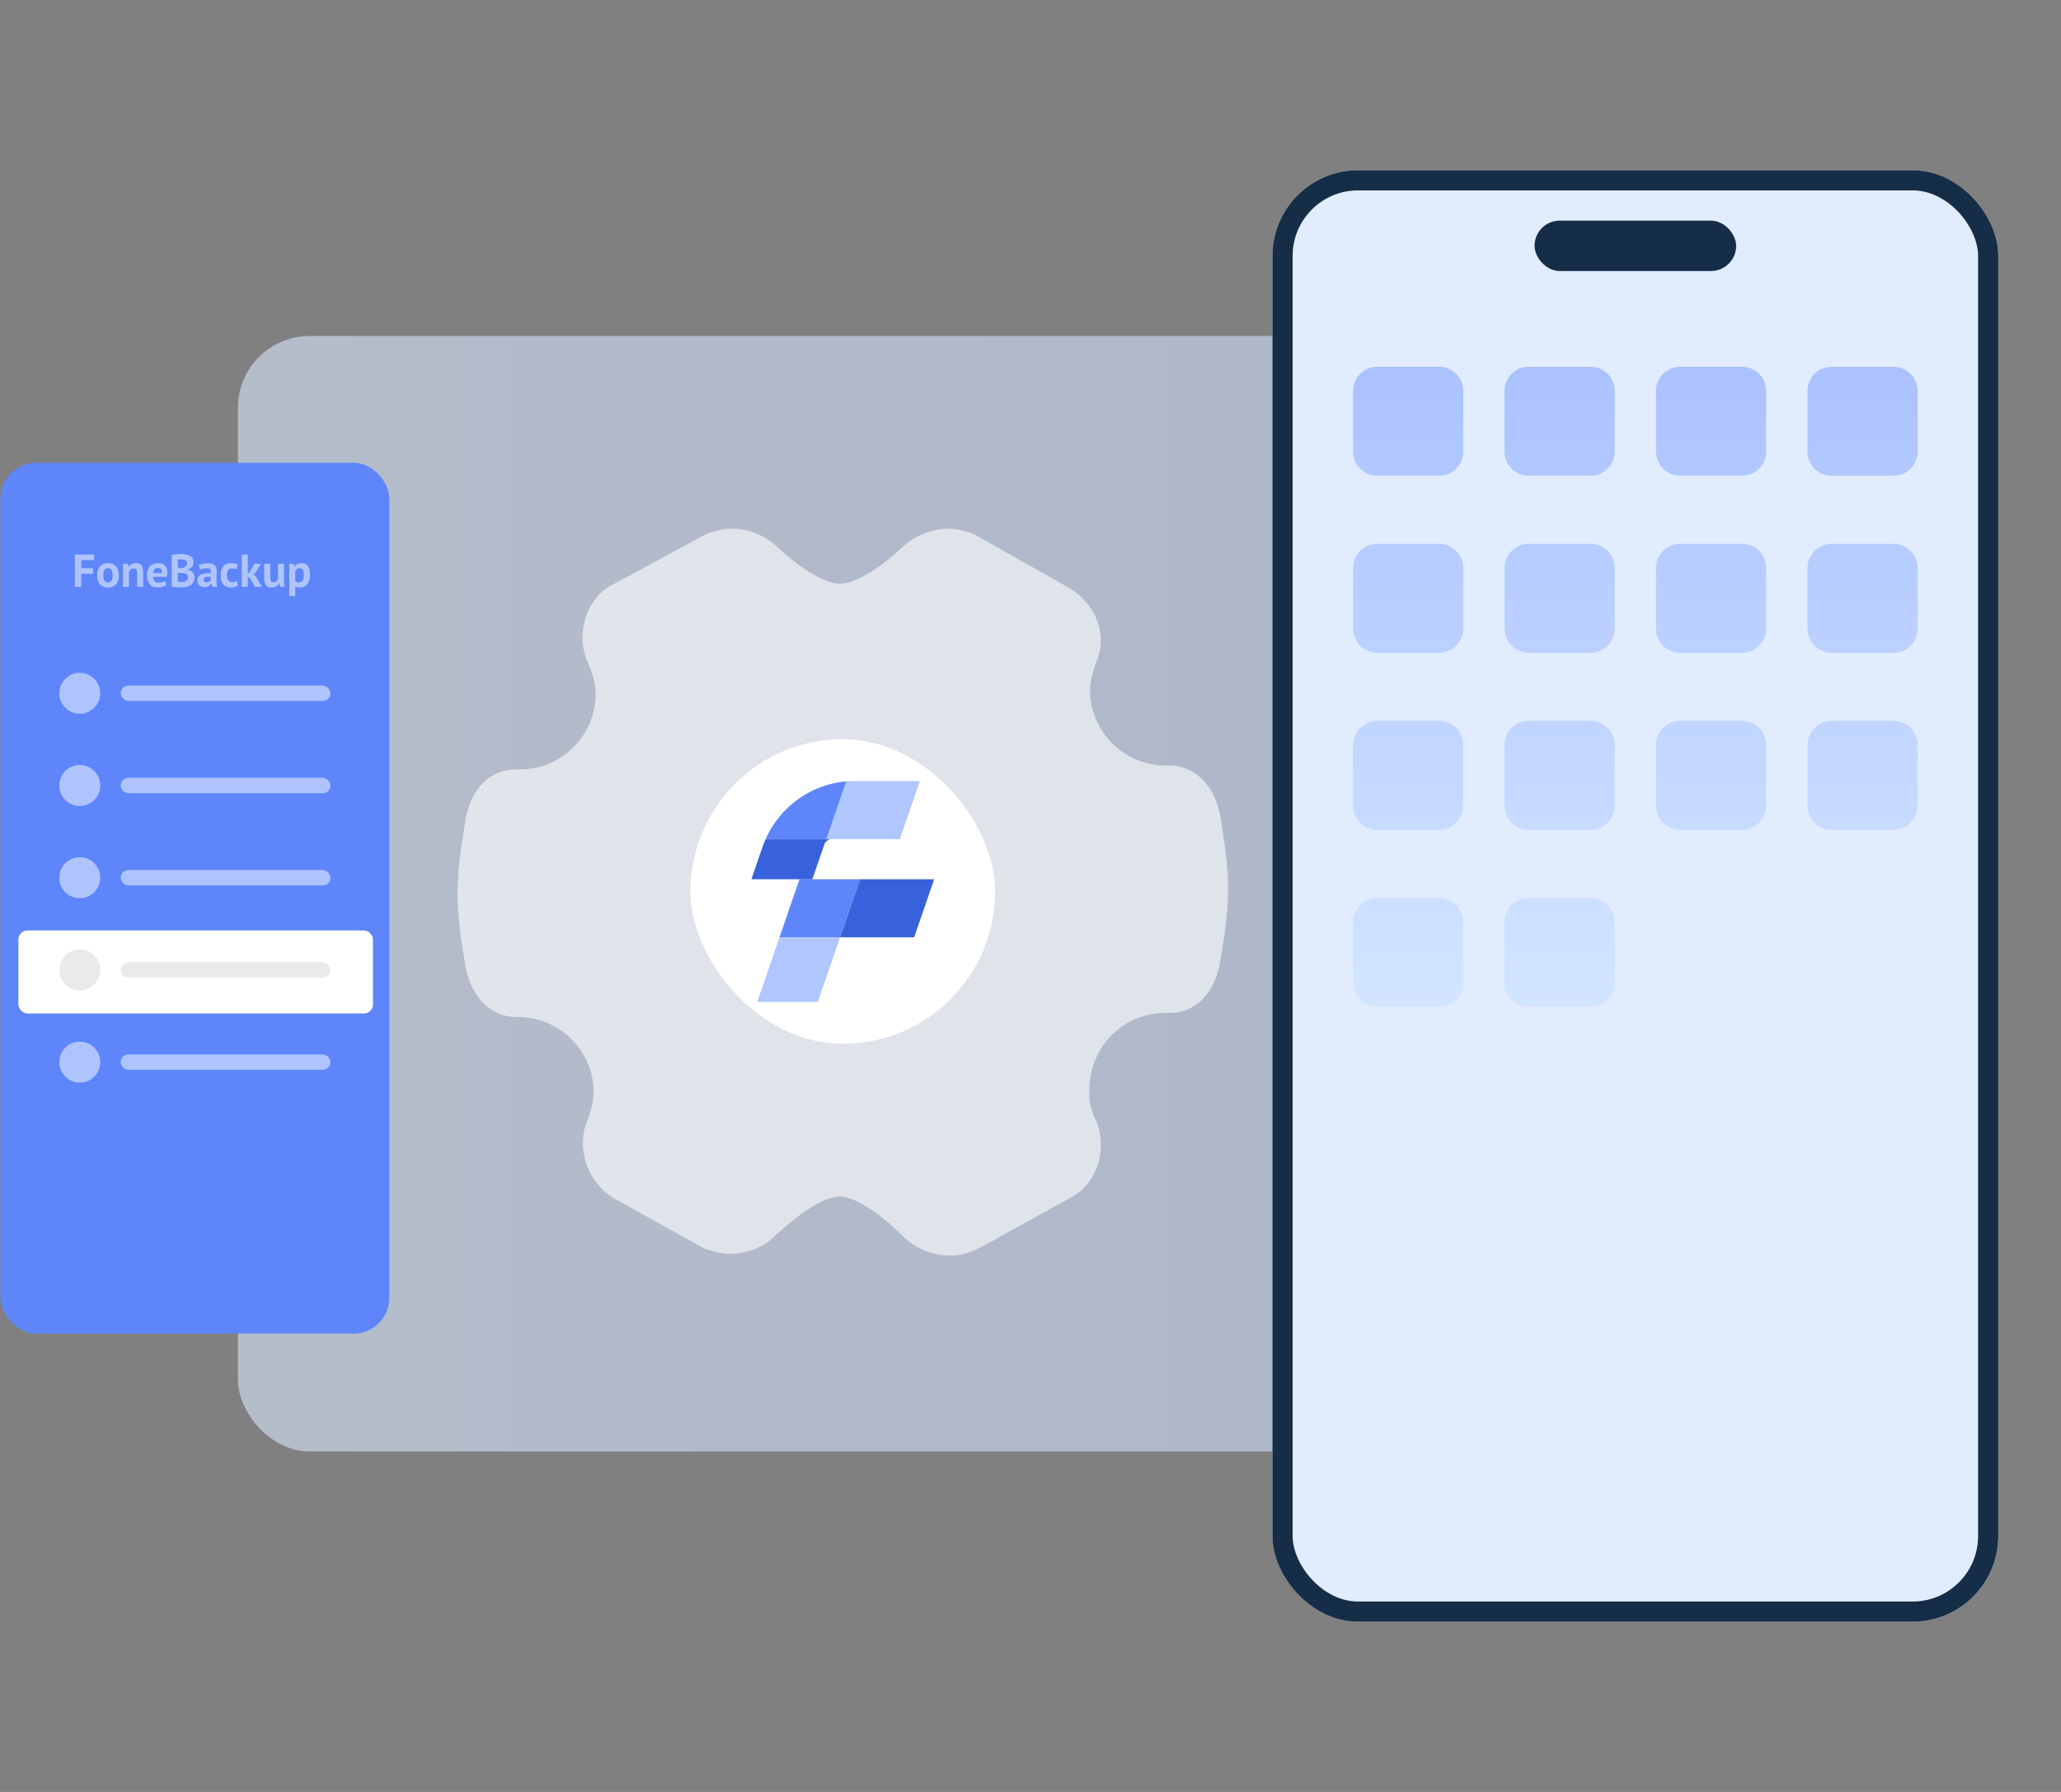 <svg fill="none" height="400" viewBox="0 0 460 400" width="460" xmlns="http://www.w3.org/2000/svg" xmlns:xlink="http://www.w3.org/1999/xlink"><rect x="0" y="0" width="460" height="400" fill="#808080" stroke="none"/><clipPath id="a"><path d="m0 0h460v400h-460z"/></clipPath><linearGradient id="b" x1="1" x2="0" y1=".5" y2=".5"><stop offset="0" stop-color="#cadbfb"/><stop offset="1" stop-color="#d9e5fc"/></linearGradient><clipPath id="c"><rect height="68" rx="34" width="68" x="154.105" y="165"/></clipPath><linearGradient id="d" x1=".5" x2=".5" y1="0" y2="1"><stop offset="0" stop-color="#7397ff"/><stop offset="1" stop-color="#c3deff"/></linearGradient><g clip-path="url(#a)"><rect fill="url(#b)" height="249" opacity=".6" rx="16" width="319" x="53.105" y="75"/><rect fill="#5e86fa" height="194.398" rx="8" width="86.79" x=".105" y="103.301"/><g fill="#fff"><path d="m16.724 123.789h4.275v1.257h-2.864v1.782h2.637v1.257h-2.637v2.915h-1.411zm4.955 4.635q0-1.308.639-2.014.639-.706 1.792-.706.618 0 1.071.196.453.196.752.551.299.355.448.86.149.505.149 1.112 0 1.308-.633 2.014-.633.706-1.787.706-.618 0-1.071-.196-.453-.196-.757-.551-.304-.355-.453-.86-.149-.505-.149-1.113zm1.38 0q0 .34.062.628.062.288.185.505.124.216.324.335.201.118.479.118.525 0 .783-.381.258-.381.258-1.205 0-.711-.237-1.149-.237-.438-.803-.438-.494 0-.773.371-.278.371-.278 1.216zm7.551 2.575v-2.925q0-.628-.18-.906-.18-.278-.613-.278-.381 0-.644.221-.263.221-.376.551v3.337h-1.339v-5.15h1.061l.154.68h.041q.237-.33.628-.577.391-.247 1.01-.247.381 0 .68.103.299.103.505.34.206.237.309.644.103.407.103 1.004v3.204zm6.582-.443q-.309.247-.84.417-.53.17-1.128.17-1.246 0-1.823-.726-.577-.726-.577-1.993 0-1.36.649-2.04.649-.68 1.823-.68.391 0 .762.103.371.103.659.34.288.237.464.639.175.402.175.999 0 .216-.026.464-.026.247-.077.515h-3.09q.031.649.335.979.304.33.984.33.422 0 .757-.129.335-.129.51-.263zm-1.916-3.78q-.525 0-.778.314-.252.314-.304.84h1.916q.041-.556-.17-.855-.211-.299-.664-.299zm7.911-1.308q0 .268-.067.536-.067.268-.222.489-.154.221-.402.391-.247.17-.598.252v.062q.309.051.587.175.278.124.484.34.206.216.325.525.118.309.118.731 0 .556-.237.963-.237.407-.633.664-.397.258-.901.381-.505.124-1.04.124-.175 0-.448 0-.273 0-.587-.015-.314-.015-.639-.046-.325-.031-.592-.093v-7.108q.196-.031.448-.062.252-.031.541-.051.288-.021.592-.031.304-.01.603-.01.505 0 .984.077.479.077.855.273.376.196.603.546.227.35.227.886zm-2.575 4.45q.258 0 .5-.061.242-.061.427-.189.185-.128.299-.321.113-.194.113-.459 0-.337-.134-.53-.134-.194-.35-.301-.216-.107-.484-.138-.268-.031-.536-.031h-.752v1.968q.051.02.165.03.113.01.242.015.129.005.268.01.139.005.242.005zm-.464-3.101q.144 0 .335-.01.191-.01.314-.031.391-.122.675-.367.283-.245.283-.642 0-.265-.103-.438-.103-.173-.273-.275-.17-.102-.386-.143-.216-.041-.453-.041-.268 0-.494.01-.227.01-.35.03v1.906zm4.213-.67q.412-.185.979-.294.567-.108 1.185-.108.536 0 .896.129.36.129.572.366.211.237.299.567.087.33.087.742 0 .453-.031.912-.031.458-.036.901-.005.443.026.86.031.417.154.788h-1.092l-.216-.711h-.051q-.206.319-.572.551-.366.232-.943.232-.36 0-.649-.108-.288-.108-.494-.309-.206-.201-.319-.474-.113-.273-.113-.613 0-.474.211-.798.211-.324.608-.525.397-.201.948-.278.551-.077 1.231-.046.072-.577-.082-.829-.154-.252-.69-.252-.402 0-.85.082-.448.082-.737.216zm1.7 3.832q.402 0 .639-.18.237-.18.35-.386v-.67q-.319-.031-.613-.01-.294.021-.52.093-.227.072-.36.206-.134.134-.134.34 0 .288.17.448.17.16.469.16zm7.087.701q-.309.227-.747.345-.438.118-.901.118-.618 0-1.046-.196-.427-.196-.695-.551-.268-.355-.386-.86-.118-.505-.118-1.113 0-1.308.587-2.014.587-.706 1.71-.706.567 0 .912.093.345.093.623.237l-.319 1.092q-.237-.113-.469-.175-.232-.062-.53-.062-.556 0-.845.366-.288.366-.288 1.169 0 .33.072.608.072.278.216.484.144.206.376.325.232.118.541.118.34 0 .577-.087.237-.088.422-.211zm2.513-1.813h-.36v2.132h-1.339v-7.211h1.339v4.254l.309-.144 1.174-2.05h1.473l-1.236 1.957-.525.391.567.402 1.391 2.4h-1.535zm4.646-3.018v2.925q0 .628.149.906.149.278.582.278.381 0 .633-.227.252-.227.376-.556v-3.327h1.339v3.585q0 .422.041.829.041.407.124.737h-1.01l-.237-.762h-.041q-.237.392-.659.649-.422.258-.999.258-.391 0-.7-.103-.309-.103-.515-.34-.206-.237-.314-.639-.108-.402-.108-1.01v-3.204zm4.254 0h.979l.154.618h.041q.268-.391.633-.577.366-.185.891-.185.968 0 1.452.613.484.613.484 1.973 0 .659-.154 1.19-.154.53-.458.901-.304.371-.742.567-.438.196-1.004.196-.319 0-.525-.046-.206-.046-.412-.149v2.112h-1.339zm2.297.989q-.391 0-.613.196-.221.196-.345.587v2.143q.144.113.314.18.17.067.448.067.577 0 .865-.407.288-.407.288-1.344 0-.68-.227-1.051-.227-.371-.731-.371z" opacity=".5"/><rect height="18.525" rx="2" width="79.139" x="4.105" y="207.704"/><ellipse cx="17.806" cy="154.759" opacity=".5" rx="4.568" ry="4.574"/><rect height="3.431" opacity=".5" rx="1.715" width="46.821" x="26.941" y="153.044"/><ellipse cx="17.806" cy="195.926" opacity=".5" rx="4.568" ry="4.574"/><rect height="3.431" opacity=".5" rx="1.715" width="46.821" x="26.941" y="194.211"/><ellipse cx="17.806" cy="175.343" opacity=".5" rx="4.568" ry="4.574"/><rect height="3.431" opacity=".5" rx="1.715" width="46.821" x="26.941" y="173.627"/></g><ellipse cx="17.806" cy="216.509" fill="#e5e5e7" opacity=".8" rx="4.568" ry="4.574"/><rect fill="#e5e5e7" height="3.431" opacity=".8" rx="1.715" width="46.821" x="26.941" y="214.794"/><ellipse cx="17.806" cy="237.093" fill="#fff" opacity=".5" rx="4.568" ry="4.574"/><rect fill="#fff" height="3.431" opacity=".5" rx="1.715" width="46.821" x="26.941" y="235.377"/><path d="m272.511 183.187c-.038-.346-.076-.634-.134-.806v-.154l-.077-.422c-1.362-6.644-5.756-10.925-11.224-10.925h-.902c-9.326 0-16.885-7.604-16.885-16.897 0-2.151.997-5.203 1.419-6.279 2.648-6.183-.172-13.229-6.715-16.82l-20.589-11.655-.384-.134c-1.535-.499-3.319-1.094-5.315-1.094-3.722 0-7.905 1.728-10.495 4.32-3.243 3.207-9.824 7.988-13.739 7.988-3.895 0-10.496-4.762-13.738-7.988-2.763-2.727-6.581-4.32-10.496-4.32-2.053 0-3.78.576-5.315 1.094l-.345.134-21.586 11.693-.134.077c-5.238 3.283-7.368 10.81-4.701 16.782l.038.077.038.077c.422.941 1.727 4.128 1.727 6.912 0 9.332-7.598 16.897-16.885 16.897h-.902c-5.718 0-9.997 4.224-11.225 11.002l-.077.384v.134c0 .192-.077.461-.134.806-.48 2.899-1.631 9.735-1.631 15.322 0 5.588 1.132 12.423 1.631 15.322.038.346.077.634.134.806v.154l.077.422c1.362 6.644 5.756 10.925 11.225 10.925h.461c9.325 0 16.885 7.604 16.885 16.897 0 2.151-.998 5.204-1.42 6.279-2.552 5.818-.134 13.287 5.507 17.05l.153.077 20.339 11.329.384.134c1.535.499 3.281 1.094 5.277 1.094 4.26 0 8.097-1.632 10.496-4.32.23-.173.461-.403.729-.633 2.456-2.151 9.057-7.834 13.412-7.834 3.243 0 8.673 3.398 14.141 8.87 2.763 2.727 6.581 4.321 10.496 4.321 2.648 0 4.605-.73 6.83-1.824l.077-.039 20.857-11.54.077-.076c5.238-3.284 7.368-10.81 4.701-16.782l-.038-.077-.039-.077c-.038-.019-1.669-3.417-1.362-6.47l.038-.192v-.192c0-9.332 7.599-16.897 16.886-16.897h.959c5.718 0 9.997-4.224 11.225-11.002l.077-.384v-.134c.038-.154.076-.384.134-.691.499-2.822 1.65-9.408 1.65-15.438.038-5.568-1.094-12.385-1.593-15.284zm-84.426 42.703c-14.755 0-26.709-11.963-26.709-26.728 0-14.765 11.954-26.728 26.709-26.728 14.756 0 26.71 11.962 26.71 26.728 0 14.765-11.954 26.728-26.71 26.728z" fill="#fff" opacity=".6"/><g clip-path="url(#c)"><rect fill="#fff" height="68" rx="34" width="68" x="154.105" y="165"/><g fill-rule="evenodd"><path d="m187.497 209.235 4.471-12.974h-13.522l-4.471 12.974z" fill="#5e86fa"/><path d="m169.092 223.405 4.883-14.17h13.522l-4.968 14.415h-13.437z" fill="#b0c6ff"/><path d="m187.497 209.235h16.537l4.471-12.974h-16.537z" fill="#3862db"/><path d="m170.881 187.324c-.273.609-.521 1.235-.742 1.876l-2.433 7.062h13.606l2.681-7.78c.239-.693.88-1.156 1.601-1.157z" fill="#3862db"/><path d="m185.594 187.324h-14.715c3.518-7.847 11.24-12.974 19.831-12.974h14.603l-4.471 12.974z" fill="#b0c6ff"/><path d="m188.849 174.43c-7.833.68-14.709 5.617-17.971 12.893h13.527z" fill="#5e86fa"/></g></g><g transform="matrix(1 -0 -0 1 0 0)"><rect fill="#e2ecff" height="324" rx="19.125" width="162" x="284" y="38"/><rect fill="none" height="319.5" rx="16.875" stroke="#152d46" stroke-width="4.5" width="157.5" x="286.25" y="40.25"/><path d="m302 100.794v-13.519q0-.133.007-.265.007-.132.019-.264.013-.132.032-.263.019-.131.045-.261.026-.13.058-.259.032-.129.071-.255.038-.127.083-.252.045-.125.095-.247.051-.122.107-.242.057-.12.119-.237.062-.117.131-.231.068-.114.142-.224.074-.11.153-.217.079-.106.163-.209.084-.102.173-.201.089-.098.183-.192.094-.094.192-.183.098-.089.201-.173.102-.084.209-.163.106-.079.217-.153.11-.074.224-.142.114-.068.231-.131.117-.062.237-.119.12-.057.242-.107.122-.051.247-.095.125-.045.252-.083.127-.038.255-.071.129-.032.259-.058.13-.026.261-.045.131-.019.263-.032.132-.013.264-.019.132-.007.265-.007h13.785q.133 0 .265.007.132.007.264.019.132.013.263.032.131.019.261.045.13.026.259.058.129.032.255.071.127.038.252.083.125.045.247.095.122.051.242.107.12.057.237.119.117.062.231.131.114.068.224.142.11.074.217.153.106.079.209.163.102.084.201.173.098.089.192.183.094.094.183.192.089.098.173.201.084.102.163.209.079.106.153.217.074.11.142.224.068.114.131.231.062.117.119.237.057.12.107.242.051.122.095.247.045.125.083.252.038.127.071.255.032.129.058.259.026.13.045.261.019.131.033.263.013.132.019.264.006.132.006.265v13.519q0 .133-.006.265-.006.132-.019.264-.013.132-.033.263-.019.131-.045.261-.026.13-.058.259-.032.129-.071.255-.038.127-.083.252-.045.125-.095.247-.051.122-.107.242-.057.12-.119.237-.062.117-.131.231-.068.114-.142.224-.074.11-.153.217-.079.106-.163.209-.084.102-.173.201-.089.098-.183.192-.094.094-.192.183-.098.089-.201.173-.102.084-.209.163-.106.079-.217.153-.11.074-.224.142-.114.068-.231.131-.117.062-.237.119-.12.057-.242.107-.122.051-.247.095-.125.045-.252.083-.127.038-.255.071-.129.032-.259.058-.13.026-.261.045-.131.019-.263.032-.132.013-.264.019-.132.006-.265.006h-13.785q-.133 0-.265-.006-.132-.006-.264-.019-.132-.013-.263-.032-.131-.019-.261-.045-.13-.026-.259-.058-.129-.032-.255-.071-.127-.038-.252-.083-.125-.045-.247-.095-.122-.051-.242-.107-.12-.057-.237-.119-.117-.062-.231-.131-.114-.068-.224-.142-.11-.074-.217-.153-.106-.079-.209-.163-.102-.084-.201-.173-.098-.089-.192-.183-.094-.094-.183-.192-.089-.098-.173-.201-.084-.102-.163-.209-.079-.106-.153-.217-.074-.11-.142-.224-.068-.114-.131-.231-.062-.117-.119-.237-.057-.12-.107-.242-.051-.122-.095-.247-.045-.125-.083-.252-.038-.127-.071-.256-.032-.129-.058-.259-.026-.13-.045-.261-.019-.131-.032-.263-.013-.132-.019-.264-.007-.132-.007-.265zm0 39.519v-13.519q0-.133.007-.265.007-.132.019-.264.013-.132.032-.263.019-.131.045-.261.026-.13.058-.259.032-.129.071-.256.038-.127.083-.252.045-.125.095-.247.051-.122.107-.242.057-.12.119-.237.062-.117.131-.231.068-.114.142-.224.074-.11.153-.217.079-.106.163-.209.084-.102.173-.201.089-.098.183-.192.094-.094.192-.183.098-.089.201-.173.102-.084.209-.163.106-.079.217-.153.11-.074.224-.142.114-.068.231-.131.117-.062.237-.119.12-.057.242-.107.122-.051.247-.095.125-.045.252-.083.127-.038.255-.071.129-.032.259-.058.13-.026.261-.045.131-.019.263-.032.132-.013.264-.019.132-.006.265-.006h13.785q.133 0 .265.006.132.006.264.019.132.013.263.032.131.019.261.045.13.026.259.058.129.032.255.071.127.038.252.083.125.045.247.095.122.051.242.107.12.057.237.119.117.062.231.131.114.068.224.142.11.074.217.153.106.079.209.163.102.084.201.173.098.089.192.183.094.094.183.192.089.098.173.201.084.102.163.209.079.106.153.217.074.11.142.224.068.114.131.231.062.117.119.237.057.12.107.242.051.122.095.247.045.125.083.252.038.127.071.256.032.129.058.259.026.13.045.261.019.131.033.263.013.132.019.264.006.132.006.265v13.519q0 .133-.006.265-.006.132-.019.264-.013.132-.033.263-.019.131-.045.261-.026.13-.058.259-.032.129-.071.255-.038.127-.083.252-.045.125-.095.247-.051.122-.107.242-.057.12-.119.237-.062.117-.131.231-.068.114-.142.224-.074.11-.153.217-.079.106-.163.209-.084.102-.173.201-.089.098-.183.192-.094.094-.192.183-.098.089-.201.173-.102.084-.209.163-.106.079-.217.153-.11.074-.224.142-.114.068-.231.131-.117.062-.237.119-.12.057-.242.107-.122.051-.247.095-.125.045-.252.083-.127.038-.255.071-.129.032-.259.058-.13.026-.261.045-.131.019-.263.033-.132.013-.264.019-.132.006-.265.006h-13.785q-.133 0-.265-.006-.132-.006-.264-.019-.132-.013-.263-.033-.131-.019-.261-.045-.13-.026-.259-.058-.129-.032-.255-.071-.127-.038-.252-.083-.125-.045-.247-.095-.122-.051-.242-.107-.12-.057-.237-.119-.117-.062-.231-.131-.114-.068-.224-.142-.11-.074-.217-.153-.106-.079-.209-.163-.102-.084-.201-.173-.098-.089-.192-.183-.094-.094-.183-.192-.089-.098-.173-.201-.084-.102-.163-.209-.079-.106-.153-.217-.074-.11-.142-.224-.068-.114-.131-.231-.062-.117-.119-.237-.057-.12-.107-.242-.051-.122-.095-.247-.045-.125-.083-.252-.038-.127-.071-.255-.032-.129-.058-.259-.026-.13-.045-.261-.019-.131-.032-.263-.013-.132-.019-.264-.007-.132-.007-.265zm0 39.519v-13.519q0-.133.007-.265.007-.132.019-.264.013-.132.032-.263.019-.131.045-.261.026-.13.058-.259.032-.129.071-.256.038-.127.083-.252.045-.125.095-.247.051-.122.107-.242.057-.12.119-.237.062-.117.131-.231.068-.114.142-.224.074-.11.153-.217.079-.106.163-.209.084-.102.173-.201.089-.098.183-.192.094-.094.192-.183.098-.089.201-.173.102-.084.209-.163.106-.079.217-.153.11-.074.224-.142.114-.068.231-.131.117-.062.237-.119.12-.057.242-.107.122-.051.247-.095.125-.045.252-.083.127-.038.255-.071.129-.032.259-.058.13-.026.261-.045.131-.019.263-.032.132-.013.264-.019.132-.006.265-.006h13.785q.133 0 .265.006.132.006.264.019.132.013.263.032.131.019.261.045.13.026.259.058.129.032.255.071.127.038.252.083.125.045.247.095.122.051.242.107.12.057.237.119.117.062.231.131.114.068.224.142.11.074.217.153.106.079.209.163.102.084.201.173.098.089.192.183.094.094.183.192.089.098.173.201.084.102.163.209.079.106.153.217.074.11.142.224.068.114.131.231.062.117.119.237.057.12.107.242.051.122.095.247.045.125.083.252.038.127.071.256.032.129.058.259.026.13.045.261.019.131.033.263.013.132.019.264.006.132.006.265v13.519q0 .133-.006.265-.006.133-.019.264-.013.132-.033.263-.019.131-.045.261-.026.13-.058.259-.032.129-.071.255-.038.127-.083.252-.045.125-.095.247-.051.122-.107.242-.057.12-.119.237-.062.117-.131.23-.068.114-.142.224-.074.111-.153.217-.079.107-.163.209-.084.102-.173.201-.089.098-.183.192-.094.093-.192.182-.098.089-.201.174-.102.084-.209.163-.106.079-.217.152-.11.074-.224.142-.114.068-.231.131-.117.062-.237.119-.12.057-.242.107-.122.051-.247.096-.125.044-.252.083-.127.038-.255.07-.129.033-.259.059-.13.025-.261.045-.131.019-.263.032-.132.013-.264.02-.132.006-.265.006h-13.785q-.133 0-.265-.006-.132-.007-.264-.02-.132-.013-.263-.032-.131-.02-.261-.045-.13-.026-.259-.059-.129-.032-.255-.07-.127-.039-.252-.083-.125-.045-.247-.096-.122-.05-.242-.107-.12-.057-.237-.119-.117-.063-.231-.131-.114-.068-.224-.142-.11-.073-.217-.152-.106-.079-.209-.163-.102-.085-.201-.174-.098-.089-.192-.182-.094-.094-.183-.192-.089-.099-.173-.201-.084-.102-.163-.209-.079-.106-.153-.217-.074-.11-.142-.224-.068-.113-.131-.23-.062-.117-.119-.237-.057-.12-.107-.242-.051-.123-.095-.247-.045-.125-.083-.252-.038-.127-.071-.255-.032-.129-.058-.259-.026-.13-.045-.261-.019-.131-.032-.263-.013-.132-.019-.264-.007-.132-.007-.265zm0 39.519v-13.519q0-.133.007-.265.007-.133.019-.265.013-.131.032-.263.019-.131.045-.261.026-.13.058-.258.032-.129.071-.256.038-.127.083-.251.045-.125.095-.248.051-.122.107-.242.057-.12.119-.237.062-.117.131-.23.068-.114.142-.224.074-.111.153-.217.079-.107.163-.209.084-.102.173-.201.089-.098.183-.192.094-.093.192-.182.098-.089.201-.174.102-.084.209-.163.106-.079.217-.152.11-.074.224-.142.114-.068.231-.131.117-.062.237-.119.12-.057.242-.107.122-.051.247-.096.125-.044.252-.083.127-.038.255-.07.129-.033.259-.059.13-.025.261-.045.131-.019.263-.032.132-.013.264-.02.132-.006.265-.006h13.785q.133 0 .265.006.132.007.264.02.132.013.263.032.131.02.261.045.13.026.259.059.129.032.255.07.127.039.252.083.125.045.247.096.122.05.242.107.12.057.237.119.117.063.231.131.114.068.224.142.11.073.217.152.106.079.209.163.102.085.201.174.098.089.192.182.094.094.183.192.089.099.173.201.084.102.163.209.079.106.153.217.074.11.142.224.068.113.131.23.062.117.119.237.057.12.107.242.051.123.095.248.045.124.083.251.038.127.071.256.032.128.058.258.026.13.045.261.019.132.033.263.013.132.019.265.006.132.006.265v13.519q0 .132-.006.265-.006.132-.019.264-.013.132-.033.263-.019.131-.045.261-.026.13-.058.259-.032.129-.071.255-.038.127-.083.252-.045.125-.095.247-.051.123-.107.243-.057.119-.119.236-.062.117-.131.231-.068.114-.142.224-.074.11-.153.217-.079.106-.163.209-.084.102-.173.2-.089.098-.183.192-.094.094-.192.183-.098.089-.201.173-.102.084-.209.163-.106.079-.217.153-.11.073-.224.142-.114.068-.231.13-.117.063-.237.119-.12.057-.242.108-.122.051-.247.095-.125.045-.252.083-.127.039-.255.071-.129.032-.259.058-.13.026-.261.045-.131.02-.263.033-.132.013-.264.019-.132.007-.265.007h-13.785q-.133 0-.265-.007-.132-.006-.264-.019-.132-.013-.263-.033-.131-.019-.261-.045-.13-.026-.259-.058-.129-.032-.255-.071-.127-.038-.252-.083-.125-.044-.247-.095-.122-.051-.242-.108-.12-.056-.237-.119-.117-.062-.231-.13-.114-.069-.224-.142-.11-.074-.217-.153-.106-.079-.209-.163-.102-.084-.201-.173-.098-.089-.192-.183-.094-.094-.183-.192-.089-.098-.173-.2-.084-.103-.163-.209-.079-.107-.153-.217-.074-.11-.142-.224-.068-.114-.131-.231-.062-.117-.119-.236-.057-.12-.107-.243-.051-.122-.095-.247-.045-.125-.083-.252-.038-.126-.071-.255-.032-.129-.058-.259-.026-.13-.045-.261-.019-.131-.032-.263-.013-.132-.019-.264-.007-.133-.007-.265zm67.609-118.556v-13.519q0-.133.006-.265.006-.132.019-.264.013-.132.032-.263.019-.131.045-.261.026-.13.058-.259.032-.129.071-.255.038-.127.083-.252.045-.125.095-.247.051-.122.107-.242.057-.12.119-.237.062-.117.131-.231.068-.114.142-.224.074-.11.153-.217.079-.106.163-.209.084-.102.173-.201.089-.098.183-.192.094-.094.192-.183.098-.089.201-.173.102-.084.209-.163.106-.079.217-.153.11-.074.224-.142.114-.068.231-.131.117-.062.237-.119.12-.057.242-.107.122-.051.247-.095.125-.045.252-.083.127-.038.256-.071.129-.032.259-.058.13-.026.261-.045.131-.019.263-.032.132-.013.264-.019.132-.007.265-.007h13.785q.133 0 .265.007.132.007.264.019.132.013.263.032.131.019.261.045.13.026.259.058.129.032.256.071.127.038.252.083.125.045.247.095.122.051.242.107.12.057.237.119.117.062.231.131.114.068.224.142.11.074.217.153.106.079.209.163.102.084.201.173.098.089.192.183.094.094.183.192.089.098.173.201.084.102.163.209.079.106.153.217.074.11.142.224.068.114.131.231.062.117.119.237.057.12.107.242.051.122.095.247.045.125.083.252.038.127.071.255.032.129.058.259.026.13.045.261.019.131.033.263.013.132.019.264.006.132.006.265v13.519q0 .133-.006.265-.006.132-.019.264-.013.132-.033.263-.019.131-.045.261-.026.13-.058.259-.032.129-.071.255-.038.127-.083.252-.045.125-.095.247-.051.122-.107.242-.057.12-.119.237-.062.117-.131.231-.068.114-.142.224-.074.11-.153.217-.079.106-.163.209-.084.102-.173.201-.089.098-.183.192-.094.094-.192.183-.098.089-.201.173-.102.084-.209.163-.106.079-.217.153-.11.074-.224.142-.114.068-.231.131-.117.062-.237.119-.12.057-.242.107-.122.051-.247.095-.125.045-.252.083-.127.038-.256.071-.129.032-.259.058-.13.026-.261.045-.131.019-.263.032-.132.013-.264.019-.132.006-.265.006h-13.785q-.133 0-.265-.006-.132-.006-.264-.019-.132-.013-.263-.032-.131-.019-.261-.045-.13-.026-.259-.058-.129-.032-.256-.071-.127-.038-.252-.083-.125-.045-.247-.095-.122-.051-.242-.107-.12-.057-.237-.119-.117-.062-.231-.131-.114-.068-.224-.142-.11-.074-.217-.153-.106-.079-.209-.163-.102-.084-.201-.173-.098-.089-.192-.183-.094-.094-.183-.192-.089-.098-.173-.201-.084-.102-.163-.209-.079-.106-.153-.217-.074-.11-.142-.224-.068-.114-.131-.231-.062-.117-.119-.237-.057-.12-.107-.242-.051-.122-.095-.247-.045-.125-.083-.252-.038-.127-.071-.256-.032-.129-.058-.259-.026-.13-.045-.261-.019-.131-.032-.263-.013-.132-.019-.264-.006-.132-.006-.265zm0 39.519v-13.519q0-.133.006-.265.006-.132.019-.264.013-.132.032-.263.019-.131.045-.261.026-.13.058-.259.032-.129.071-.256.038-.127.083-.252.045-.125.095-.247.051-.122.107-.242.057-.12.119-.237.062-.117.131-.231.068-.114.142-.224.074-.11.153-.217.079-.106.163-.209.084-.102.173-.201.089-.098.183-.192.094-.094.192-.183.098-.089.201-.173.102-.084.209-.163.106-.079.217-.153.11-.074.224-.142.114-.068.231-.131.117-.062.237-.119.12-.057.242-.107.122-.051.247-.095.125-.045.252-.083.127-.038.256-.071.129-.032.259-.058.13-.026.261-.045.131-.019.263-.032.132-.013.264-.019.132-.006.265-.006h13.785q.133 0 .265.006.132.006.264.019.132.013.263.032.131.019.261.045.13.026.259.058.129.032.256.071.127.038.252.083.125.045.247.095.122.051.242.107.12.057.237.119.117.062.231.131.114.068.224.142.11.074.217.153.106.079.209.163.102.084.201.173.098.089.192.183.094.094.183.192.089.098.173.201.084.102.163.209.079.106.153.217.074.11.142.224.068.114.131.231.062.117.119.237.057.12.107.242.051.122.095.247.045.125.083.252.038.127.071.256.032.129.058.259.026.13.045.261.019.131.033.263.013.132.019.264.006.132.006.265v13.519q0 .133-.006.265-.006.132-.019.264-.013.132-.033.263-.019.131-.045.261-.026.13-.058.259-.032.129-.071.255-.038.127-.083.252-.045.125-.095.247-.051.122-.107.242-.057.12-.119.237-.062.117-.131.231-.068.114-.142.224-.074.11-.153.217-.079.106-.163.209-.084.102-.173.201-.089.098-.183.192-.094.094-.192.183-.098.089-.201.173-.102.084-.209.163-.106.079-.217.153-.11.074-.224.142-.114.068-.231.131-.117.062-.237.119-.12.057-.242.107-.122.051-.247.095-.125.045-.252.083-.127.038-.256.071-.129.032-.259.058-.13.026-.261.045-.131.019-.263.033-.132.013-.264.019-.132.006-.265.006h-13.785q-.133 0-.265-.006-.132-.006-.264-.019-.132-.013-.263-.033-.131-.019-.261-.045-.13-.026-.259-.058-.129-.032-.256-.071-.127-.038-.252-.083-.125-.045-.247-.095-.122-.051-.242-.107-.12-.057-.237-.119-.117-.062-.231-.131-.114-.068-.224-.142-.11-.074-.217-.153-.106-.079-.209-.163-.102-.084-.201-.173-.098-.089-.192-.183-.094-.094-.183-.192-.089-.098-.173-.201-.084-.102-.163-.209-.079-.106-.153-.217-.074-.11-.142-.224-.068-.114-.131-.231-.062-.117-.119-.237-.057-.12-.107-.242-.051-.122-.095-.247-.045-.125-.083-.252-.038-.127-.071-.255-.032-.129-.058-.259-.026-.13-.045-.261-.019-.131-.032-.263-.013-.132-.019-.264-.006-.132-.006-.265zm0 39.519v-13.519q0-.133.006-.265.006-.132.019-.264.013-.132.032-.263.019-.131.045-.261.026-.13.058-.259.032-.129.071-.256.038-.127.083-.252.045-.125.095-.247.051-.122.107-.242.057-.12.119-.237.062-.117.131-.231.068-.114.142-.224.074-.11.153-.217.079-.106.163-.209.084-.102.173-.201.089-.098.183-.192.094-.094.192-.183.098-.089.201-.173.102-.084.209-.163.106-.079.217-.153.11-.074.224-.142.114-.068.231-.131.117-.062.237-.119.12-.057.242-.107.122-.051.247-.095.125-.045.252-.083.127-.038.256-.071.129-.032.259-.058.13-.026.261-.045.131-.019.263-.032.132-.013.264-.019.132-.006.265-.006h13.785q.133 0 .265.006.132.006.264.019.132.013.263.032.131.019.261.045.13.026.259.058.129.032.256.071.127.038.252.083.125.045.247.095.122.051.242.107.12.057.237.119.117.062.231.131.114.068.224.142.11.074.217.153.106.079.209.163.102.084.201.173.098.089.192.183.094.094.183.192.089.098.173.201.084.102.163.209.079.106.153.217.074.11.142.224.068.114.131.231.062.117.119.237.057.12.107.242.051.122.095.247.045.125.083.252.038.127.071.256.032.129.058.259.026.13.045.261.019.131.033.263.013.132.019.264.006.132.006.265v13.519q0 .133-.006.265-.006.133-.019.264-.013.132-.033.263-.019.131-.045.261-.026.13-.058.259-.032.129-.071.255-.038.127-.083.252-.045.125-.095.247-.051.122-.107.242-.057.12-.119.237-.062.117-.131.23-.068.114-.142.224-.074.111-.153.217-.079.107-.163.209-.084.102-.173.201-.089.098-.183.192-.094.093-.192.182-.098.089-.201.174-.102.084-.209.163-.106.079-.217.152-.11.074-.224.142-.114.068-.231.131-.117.062-.237.119-.12.057-.242.107-.122.051-.247.096-.125.044-.252.083-.127.038-.256.07-.129.033-.259.059-.13.025-.261.045-.131.019-.263.032-.132.013-.264.02-.132.006-.265.006h-13.785q-.133 0-.265-.006-.132-.007-.264-.02-.132-.013-.263-.032-.131-.02-.261-.045-.13-.026-.259-.059-.129-.032-.256-.07-.127-.039-.252-.083-.125-.045-.247-.096-.122-.05-.242-.107-.12-.057-.237-.119-.117-.063-.231-.131-.114-.068-.224-.142-.11-.073-.217-.152-.106-.079-.209-.163-.102-.085-.201-.174-.098-.089-.192-.182-.094-.094-.183-.192-.089-.099-.173-.201-.084-.102-.163-.209-.079-.106-.153-.217-.074-.11-.142-.224-.068-.113-.131-.23-.062-.117-.119-.237-.057-.12-.107-.242-.051-.123-.095-.247-.045-.125-.083-.252-.038-.127-.071-.255-.032-.129-.058-.259-.026-.13-.045-.261-.019-.131-.032-.263-.013-.132-.019-.264-.006-.132-.006-.265zm-33.805-79.037v-13.519q0-.133.006-.265.006-.132.019-.264.013-.132.032-.263.019-.131.045-.261.026-.13.058-.259.032-.129.071-.255.038-.127.083-.252.045-.125.095-.247.051-.122.107-.242.057-.12.119-.237.062-.117.131-.231.068-.114.142-.224.074-.11.153-.217.079-.106.163-.209.084-.102.173-.201.089-.098.183-.192.094-.094.192-.183.098-.089.201-.173.102-.084.209-.163.106-.079.217-.153.11-.074.224-.142.114-.068.231-.131.117-.062.237-.119.12-.057.242-.107.122-.051.247-.095.125-.045.252-.083.127-.038.256-.071.129-.032.259-.058.13-.026.261-.045.131-.019.263-.032.132-.013.264-.019.132-.007.265-.007h13.785q.133 0 .265.007.132.007.264.019.132.013.263.032.131.019.261.045.13.026.259.058.129.032.255.071.127.038.252.083.125.045.247.095.122.051.242.107.12.057.237.119.117.062.231.131.114.068.224.142.11.074.217.153.106.079.209.163.102.084.201.173.098.089.192.183.094.094.183.192.089.098.173.201.084.102.163.209.079.106.153.217.074.11.142.224.068.114.131.231.062.117.119.237.057.12.107.242.051.122.095.247.045.125.083.252.038.127.071.255.032.129.058.259.026.13.045.261.019.131.033.263.013.132.019.264.006.132.006.265v13.519q0 .133-.006.265-.006.132-.019.264-.013.132-.033.263-.019.131-.045.261-.026.13-.058.259-.032.129-.071.255-.038.127-.083.252-.045.125-.095.247-.051.122-.107.242-.057.12-.119.237-.062.117-.131.231-.068.114-.142.224-.074.11-.153.217-.079.106-.163.209-.084.102-.173.201-.089.098-.183.192-.094.094-.192.183-.098.089-.201.173-.102.084-.209.163-.106.079-.217.153-.11.074-.224.142-.114.068-.231.131-.117.062-.237.119-.12.057-.242.107-.122.051-.247.095-.125.045-.252.083-.127.038-.255.071-.129.032-.259.058-.13.026-.261.045-.131.019-.263.032-.132.013-.264.019-.132.006-.265.006h-13.785q-.133 0-.265-.006-.132-.006-.264-.019-.132-.013-.263-.032-.131-.019-.261-.045-.13-.026-.259-.058-.129-.032-.256-.071-.127-.038-.252-.083-.125-.045-.247-.095-.122-.051-.242-.107-.12-.057-.237-.119-.117-.062-.231-.131-.114-.068-.224-.142-.11-.074-.217-.153-.106-.079-.209-.163-.102-.084-.201-.173-.098-.089-.192-.183-.094-.094-.183-.192-.089-.098-.173-.201-.084-.102-.163-.209-.079-.106-.153-.217-.074-.11-.142-.224-.068-.114-.131-.231-.062-.117-.119-.237-.057-.12-.107-.242-.051-.122-.095-.247-.045-.125-.083-.252-.038-.127-.071-.256-.032-.129-.058-.259-.026-.13-.045-.261-.019-.131-.032-.263-.013-.132-.019-.264-.006-.132-.006-.265zm0 39.519v-13.519q0-.133.006-.265.006-.132.019-.264.013-.132.032-.263.019-.131.045-.261.026-.13.058-.259.032-.129.071-.256.038-.127.083-.252.045-.125.095-.247.051-.122.107-.242.057-.12.119-.237.062-.117.131-.231.068-.114.142-.224.074-.11.153-.217.079-.106.163-.209.084-.102.173-.201.089-.098.183-.192.094-.094.192-.183.098-.089.201-.173.102-.084.209-.163.106-.079.217-.153.11-.074.224-.142.114-.068.231-.131.117-.062.237-.119.12-.057.242-.107.122-.051.247-.095.125-.045.252-.083.127-.038.256-.071.129-.032.259-.058.13-.026.261-.045.131-.019.263-.032.132-.013.264-.019.132-.006.265-.006h13.785q.133 0 .265.006.132.006.264.019.132.013.263.032.131.019.261.045.13.026.259.058.129.032.255.071.127.038.252.083.125.045.247.095.122.051.242.107.12.057.237.119.117.062.231.131.114.068.224.142.11.074.217.153.106.079.209.163.102.084.201.173.098.089.192.183.094.094.183.192.089.098.173.201.084.102.163.209.079.106.153.217.074.11.142.224.068.114.131.231.062.117.119.237.057.12.107.242.051.122.095.247.045.125.083.252.038.127.071.256.032.129.058.259.026.13.045.261.019.131.033.263.013.132.019.264.006.132.006.265v13.519q0 .133-.006.265-.006.132-.019.264-.013.132-.033.263-.019.131-.045.261-.026.13-.058.259-.032.129-.071.255-.038.127-.083.252-.045.125-.095.247-.051.122-.107.242-.057.12-.119.237-.062.117-.131.231-.068.114-.142.224-.074.11-.153.217-.079.106-.163.209-.084.102-.173.201-.089.098-.183.192-.094.094-.192.183-.098.089-.201.173-.102.084-.209.163-.106.079-.217.153-.11.074-.224.142-.114.068-.231.131-.117.062-.237.119-.12.057-.242.107-.122.051-.247.095-.125.045-.252.083-.127.038-.255.071-.129.032-.259.058-.13.026-.261.045-.131.019-.263.033-.132.013-.264.019-.132.006-.265.006h-13.785q-.133 0-.265-.006-.132-.006-.264-.019-.132-.013-.263-.033-.131-.019-.261-.045-.13-.026-.259-.058-.129-.032-.256-.071-.127-.038-.252-.083-.125-.045-.247-.095-.122-.051-.242-.107-.12-.057-.237-.119-.117-.062-.231-.131-.114-.068-.224-.142-.11-.074-.217-.153-.106-.079-.209-.163-.102-.084-.201-.173-.098-.089-.192-.183-.094-.094-.183-.192-.089-.098-.173-.201-.084-.102-.163-.209-.079-.106-.153-.217-.074-.11-.142-.224-.068-.114-.131-.231-.062-.117-.119-.237-.057-.12-.107-.242-.051-.122-.095-.247-.045-.125-.083-.252-.038-.127-.071-.255-.032-.129-.058-.259-.026-.13-.045-.261-.019-.131-.032-.263-.013-.132-.019-.264-.006-.132-.006-.265zm0 39.519v-13.519q0-.133.006-.265.006-.132.019-.264.013-.132.032-.263.019-.131.045-.261.026-.13.058-.259.032-.129.071-.256.038-.127.083-.252.045-.125.095-.247.051-.122.107-.242.057-.12.119-.237.062-.117.131-.231.068-.114.142-.224.074-.11.153-.217.079-.106.163-.209.084-.102.173-.201.089-.098.183-.192.094-.094.192-.183.098-.089.201-.173.102-.084.209-.163.106-.079.217-.153.11-.074.224-.142.114-.068.231-.131.117-.062.237-.119.12-.057.242-.107.122-.051.247-.095.125-.045.252-.083.127-.038.256-.071.129-.032.259-.058.13-.026.261-.045.131-.019.263-.032.132-.013.264-.019.132-.006.265-.006h13.785q.133 0 .265.006.132.006.264.019.132.013.263.032.131.019.261.045.13.026.259.058.129.032.255.071.127.038.252.083.125.045.247.095.122.051.242.107.12.057.237.119.117.062.231.131.114.068.224.142.11.074.217.153.106.079.209.163.102.084.201.173.098.089.192.183.094.094.183.192.089.098.173.201.084.102.163.209.079.106.153.217.074.11.142.224.068.114.131.231.062.117.119.237.057.12.107.242.051.122.095.247.045.125.083.252.038.127.071.256.032.129.058.259.026.13.045.261.019.131.033.263.013.132.019.264.006.132.006.265v13.519q0 .133-.006.265-.006.133-.019.264-.013.132-.033.263-.019.131-.045.261-.026.13-.058.259-.032.129-.071.255-.038.127-.083.252-.045.125-.095.247-.051.122-.107.242-.057.12-.119.237-.062.117-.131.23-.068.114-.142.224-.074.111-.153.217-.079.107-.163.209-.084.102-.173.201-.089.098-.183.192-.094.093-.192.182-.098.089-.201.174-.102.084-.209.163-.106.079-.217.152-.11.074-.224.142-.114.068-.231.131-.117.062-.237.119-.12.057-.242.107-.122.051-.247.096-.125.044-.252.083-.127.038-.255.07-.129.033-.259.059-.13.025-.261.045-.131.019-.263.032-.132.013-.264.02-.132.006-.265.006h-13.785q-.133 0-.265-.006-.132-.007-.264-.02-.132-.013-.263-.032-.131-.02-.261-.045-.13-.026-.259-.059-.129-.032-.256-.07-.127-.039-.252-.083-.125-.045-.247-.096-.122-.05-.242-.107-.12-.057-.237-.119-.117-.063-.231-.131-.114-.068-.224-.142-.11-.073-.217-.152-.106-.079-.209-.163-.102-.085-.201-.174-.098-.089-.192-.182-.094-.094-.183-.192-.089-.099-.173-.201-.084-.102-.163-.209-.079-.106-.153-.217-.074-.11-.142-.224-.068-.113-.131-.23-.062-.117-.119-.237-.057-.12-.107-.242-.051-.123-.095-.247-.045-.125-.083-.252-.038-.127-.071-.255-.032-.129-.058-.259-.026-.13-.045-.261-.019-.131-.032-.263-.013-.132-.019-.264-.006-.132-.006-.265zm0 39.519v-13.519q0-.133.006-.265.006-.133.019-.265.013-.131.032-.263.019-.131.045-.261.026-.13.058-.258.032-.129.071-.256.038-.127.083-.251.045-.125.095-.248.051-.122.107-.242.057-.12.119-.237.062-.117.131-.23.068-.114.142-.224.074-.111.153-.217.079-.107.163-.209.084-.102.173-.201.089-.098.183-.192.094-.093.192-.182.098-.089.201-.174.102-.084.209-.163.106-.079.217-.152.11-.074.224-.142.114-.068.231-.131.117-.062.237-.119.12-.057.242-.107.122-.051.247-.096.125-.044.252-.083.127-.038.256-.07.129-.033.259-.059.13-.025.261-.045.131-.019.263-.032.132-.013.264-.02.132-.006.265-.006h13.785q.133 0 .265.006.132.007.264.02.132.013.263.032.131.02.261.045.13.026.259.059.129.032.255.07.127.039.252.083.125.045.247.096.122.05.242.107.12.057.237.119.117.063.231.131.114.068.224.142.11.073.217.152.106.079.209.163.102.085.201.174.098.089.192.182.094.094.183.192.089.099.173.201.084.102.163.209.079.106.153.217.074.11.142.224.068.113.131.23.062.117.119.237.057.12.107.242.051.123.095.248.045.124.083.251.038.127.071.256.032.128.058.258.026.13.045.261.019.132.033.263.013.132.019.265.006.132.006.265v13.519q0 .132-.006.265-.006.132-.019.264-.013.132-.033.263-.019.131-.045.261-.026.13-.058.259-.032.129-.071.255-.038.127-.083.252-.045.125-.095.247-.051.123-.107.243-.057.119-.119.236-.062.117-.131.231-.068.114-.142.224-.074.11-.153.217-.079.106-.163.209-.084.102-.173.2-.089.098-.183.192-.094.094-.192.183-.098.089-.201.173-.102.084-.209.163-.106.079-.217.153-.11.073-.224.142-.114.068-.231.13-.117.063-.237.119-.12.057-.242.108-.122.051-.247.095-.125.045-.252.083-.127.039-.255.071-.129.032-.259.058-.13.026-.261.045-.131.02-.263.033-.132.013-.264.019-.132.007-.265.007h-13.785q-.133 0-.265-.007-.132-.006-.264-.019-.132-.013-.263-.033-.131-.019-.261-.045-.13-.026-.259-.058-.129-.032-.256-.071-.127-.038-.252-.083-.125-.044-.247-.095-.122-.051-.242-.108-.12-.056-.237-.119-.117-.062-.231-.13-.114-.069-.224-.142-.11-.074-.217-.153-.106-.079-.209-.163-.102-.084-.201-.173-.098-.089-.192-.183-.094-.094-.183-.192-.089-.098-.173-.2-.084-.103-.163-.209-.079-.107-.153-.217-.074-.11-.142-.224-.068-.114-.131-.231-.062-.117-.119-.236-.057-.12-.107-.243-.051-.122-.095-.247-.045-.125-.083-.252-.038-.126-.071-.255-.032-.129-.058-.259-.026-.13-.045-.261-.019-.131-.032-.263-.013-.132-.019-.264-.006-.133-.006-.265zm67.61-118.556v-13.519q0-.133.007-.265.006-.132.019-.264.013-.132.032-.263.02-.131.046-.261.026-.13.058-.259.032-.129.071-.255.038-.127.083-.252.044-.125.095-.247.051-.122.107-.242.057-.12.12-.237.062-.117.13-.231.068-.114.142-.224.074-.11.153-.217.079-.106.163-.209.084-.102.173-.201.089-.098.183-.192.093-.094.192-.183.098-.089.2-.173.103-.084.209-.163.107-.079.217-.153.11-.074.224-.142.114-.068.23-.131.117-.062.237-.119.12-.057.243-.107.122-.051.247-.095.125-.045.251-.083.127-.038.256-.071.129-.032.259-.058.13-.026.261-.045.131-.019.263-.032.132-.013.264-.019.132-.007.265-.007h13.785q.133 0 .265.007.133.007.265.019.132.013.263.032.131.019.261.045.13.026.259.058.128.032.255.071.127.038.252.083.124.045.247.095.122.051.242.107.12.057.237.119.117.062.231.131.113.068.223.142.111.074.217.153.107.079.209.163.103.084.201.173.098.089.192.183.094.094.183.192.089.098.173.201.084.102.163.209.079.106.152.217.074.11.142.224.068.114.131.231.062.117.119.237.057.12.107.242.051.122.096.247.044.125.083.252.038.127.071.255.032.129.058.259.026.13.045.261.019.131.032.263.013.132.02.264.006.132.006.265v13.519q0 .133-.006.265-.007.132-.02.264-.013.132-.032.263-.019.131-.045.261-.026.13-.058.259-.033.129-.071.255-.039.127-.083.252-.045.125-.096.247-.05.122-.107.242-.057.12-.119.237-.063.117-.131.231-.068.114-.142.224-.073.11-.152.217-.079.106-.163.209-.084.102-.173.201-.089.098-.183.192-.094.094-.192.183-.098.089-.201.173-.102.084-.209.163-.106.079-.217.153-.11.074-.223.142-.114.068-.231.131-.117.062-.237.119-.12.057-.242.107-.123.051-.247.095-.125.045-.252.083-.127.038-.255.071-.129.032-.259.058-.13.026-.261.045-.131.019-.263.032-.132.013-.265.019-.132.006-.265.006h-13.785q-.133 0-.265-.006-.132-.006-.264-.019-.132-.013-.263-.032-.131-.019-.261-.045-.13-.026-.259-.058-.129-.032-.256-.071-.126-.038-.251-.083-.125-.045-.247-.095-.123-.051-.243-.107-.12-.057-.237-.119-.116-.062-.23-.131-.114-.068-.224-.142-.11-.074-.217-.153-.106-.079-.209-.163-.102-.084-.2-.173-.099-.089-.192-.183-.094-.094-.183-.192-.089-.098-.173-.201-.084-.102-.163-.209-.079-.106-.153-.217-.074-.11-.142-.224-.068-.114-.13-.231-.063-.117-.12-.237-.056-.12-.107-.242-.051-.122-.095-.247-.045-.125-.083-.252-.039-.127-.071-.256-.032-.129-.058-.259-.026-.13-.046-.261-.019-.131-.032-.263-.013-.132-.019-.264-.007-.132-.007-.265zm0 39.519v-13.519q0-.133.007-.265.006-.132.019-.264.013-.132.032-.263.02-.131.046-.261.026-.13.058-.259.032-.129.071-.256.038-.127.083-.252.044-.125.095-.247.051-.122.107-.242.057-.12.12-.237.062-.117.13-.231.068-.114.142-.224.074-.11.153-.217.079-.106.163-.209.084-.102.173-.201.089-.098.183-.192.093-.094.192-.183.098-.089.2-.173.103-.084.209-.163.107-.079.217-.153.11-.074.224-.142.114-.068.23-.131.117-.062.237-.119.12-.057.243-.107.122-.051.247-.095.125-.045.251-.083.127-.038.256-.071.129-.032.259-.058.13-.026.261-.045.131-.019.263-.032.132-.013.264-.019.132-.006.265-.006h13.785q.133 0 .265.006.133.006.265.019.132.013.263.032.131.019.261.045.13.026.259.058.128.032.255.071.127.038.252.083.124.045.247.095.122.051.242.107.12.057.237.119.117.062.231.131.113.068.223.142.111.074.217.153.107.079.209.163.103.084.201.173.098.089.192.183.094.094.183.192.089.098.173.201.084.102.163.209.079.106.152.217.074.11.142.224.068.114.131.231.062.117.119.237.057.12.107.242.051.122.096.247.044.125.083.252.038.127.071.256.032.129.058.259.026.13.045.261.019.131.032.263.013.132.02.264.006.132.006.265v13.519q0 .133-.006.265-.007.132-.02.264-.013.132-.032.263-.019.131-.045.261-.026.13-.058.259-.033.129-.071.255-.039.127-.083.252-.045.125-.096.247-.05.122-.107.242-.057.12-.119.237-.063.117-.131.231-.068.114-.142.224-.073.11-.152.217-.079.106-.163.209-.084.102-.173.201-.089.098-.183.192-.094.094-.192.183-.098.089-.201.173-.102.084-.209.163-.106.079-.217.153-.11.074-.223.142-.114.068-.231.131-.117.062-.237.119-.12.057-.242.107-.123.051-.247.095-.125.045-.252.083-.127.038-.255.071-.129.032-.259.058-.13.026-.261.045-.131.019-.263.033-.132.013-.265.019-.132.006-.265.006h-13.785q-.133 0-.265-.006-.132-.006-.264-.019-.132-.013-.263-.033-.131-.019-.261-.045-.13-.026-.259-.058-.129-.032-.256-.071-.126-.038-.251-.083-.125-.045-.247-.095-.123-.051-.243-.107-.12-.057-.237-.119-.116-.062-.23-.131-.114-.068-.224-.142-.11-.074-.217-.153-.106-.079-.209-.163-.102-.084-.2-.173-.099-.089-.192-.183-.094-.094-.183-.192-.089-.098-.173-.201-.084-.102-.163-.209-.079-.106-.153-.217-.074-.11-.142-.224-.068-.114-.13-.231-.063-.117-.12-.237-.056-.12-.107-.242-.051-.122-.095-.247-.045-.125-.083-.252-.039-.127-.071-.255-.032-.129-.058-.259-.026-.13-.046-.261-.019-.131-.032-.263-.013-.132-.019-.264-.007-.132-.007-.265zm0 39.519v-13.519q0-.133.007-.265.006-.132.019-.264.013-.132.032-.263.02-.131.046-.261.026-.13.058-.259.032-.129.071-.256.038-.127.083-.252.044-.125.095-.247.051-.122.107-.242.057-.12.12-.237.062-.117.13-.231.068-.114.142-.224.074-.11.153-.217.079-.106.163-.209.084-.102.173-.201.089-.098.183-.192.093-.094.192-.183.098-.089.2-.173.103-.084.209-.163.107-.079.217-.153.11-.074.224-.142.114-.068.23-.131.117-.062.237-.119.12-.057.243-.107.122-.051.247-.095.125-.045.251-.083.127-.038.256-.071.129-.032.259-.058.13-.026.261-.045.131-.019.263-.032.132-.013.264-.019.132-.006.265-.006h13.785q.133 0 .265.006.133.006.265.019.132.013.263.032.131.019.261.045.13.026.259.058.128.032.255.071.127.038.252.083.124.045.247.095.122.051.242.107.12.057.237.119.117.062.231.131.113.068.223.142.111.074.217.153.107.079.209.163.103.084.201.173.098.089.192.183.094.094.183.192.089.098.173.201.084.102.163.209.079.106.152.217.074.11.142.224.068.114.131.231.062.117.119.237.057.12.107.242.051.122.096.247.044.125.083.252.038.127.071.256.032.129.058.259.026.13.045.261.019.131.032.263.013.132.02.264.006.132.006.265v13.519q0 .133-.006.265-.007.133-.02.264-.013.132-.032.263-.019.131-.045.261-.026.13-.058.259-.033.129-.071.255-.039.127-.083.252-.045.125-.096.247-.05.122-.107.242-.057.12-.119.237-.063.117-.131.23-.068.114-.142.224-.073.111-.152.217-.079.107-.163.209-.084.102-.173.201-.089.098-.183.192-.094.093-.192.182-.098.089-.201.174-.102.084-.209.163-.106.079-.217.152-.11.074-.223.142-.114.068-.231.131-.117.062-.237.119-.12.057-.242.107-.123.051-.247.096-.125.044-.252.083-.127.038-.255.07-.129.033-.259.059-.13.025-.261.045-.131.019-.263.032-.132.013-.265.02-.132.006-.265.006h-13.785q-.133 0-.265-.006-.132-.007-.264-.02-.132-.013-.263-.032-.131-.02-.261-.045-.13-.026-.259-.059-.129-.032-.256-.07-.126-.039-.251-.083-.125-.045-.247-.096-.123-.05-.243-.107-.12-.057-.237-.119-.116-.063-.23-.131-.114-.068-.224-.142-.11-.073-.217-.152-.106-.079-.209-.163-.102-.085-.2-.174-.099-.089-.192-.182-.094-.094-.183-.192-.089-.099-.173-.201-.084-.102-.163-.209-.079-.106-.153-.217-.074-.11-.142-.224-.068-.113-.13-.23-.063-.117-.12-.237-.056-.12-.107-.242-.051-.123-.095-.247-.045-.125-.083-.252-.039-.127-.071-.255-.032-.129-.058-.259-.026-.13-.046-.261-.019-.131-.032-.263-.013-.132-.019-.264-.007-.132-.007-.265z" fill="url(#d)" opacity=".5"/><rect fill="#152d46" height="11.25" rx="5.625" width="45" x="342.5" y="49.25"/></g></g></svg>